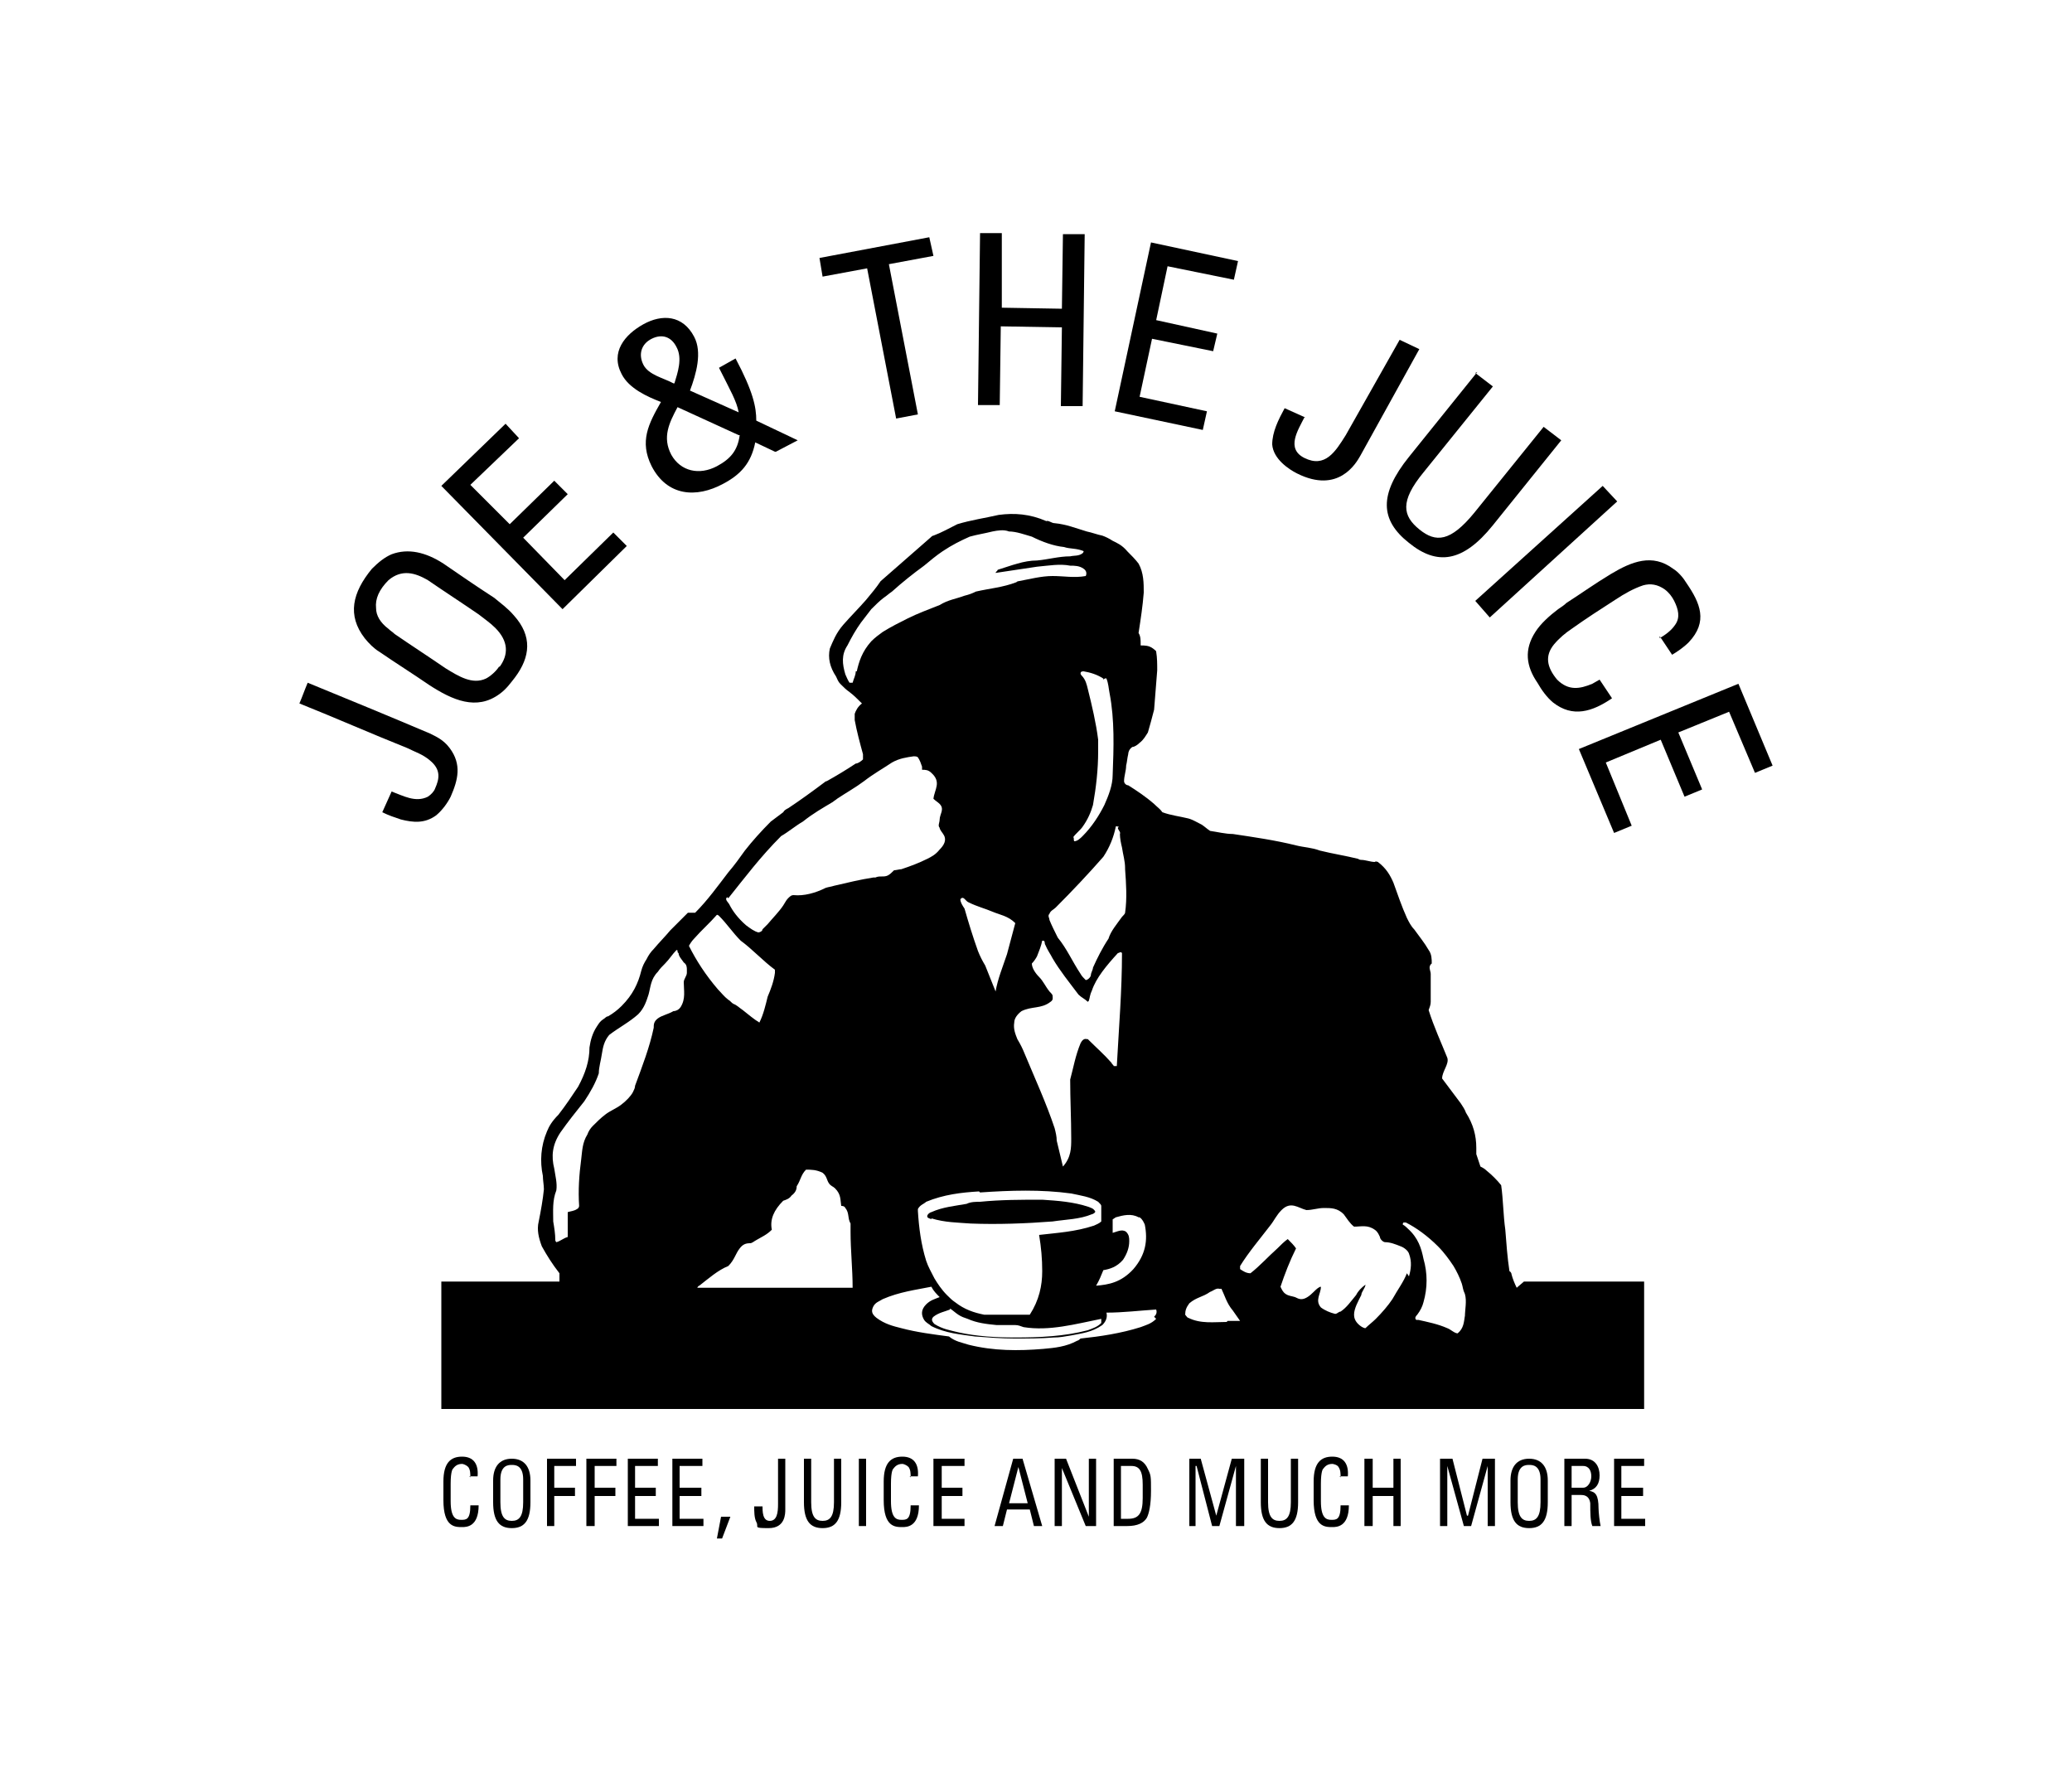 <?xml version="1.0" encoding="UTF-8"?>
<svg id="Layer_1" xmlns="http://www.w3.org/2000/svg" version="1.1" viewBox="0 0 200 171">
  <!-- Generator: Adobe Illustrator 29.7.1, SVG Export Plug-In . SVG Version: 2.1.1 Build 8)  -->
  <path d="M37.8,76.4c1.1.4,2.3,1.1,3.5.5.3-.2.6-.5.7-.8.4-.9.6-1.8-.5-2.7-.7-.6-1.4-.8-2.2-1.2-3.5-1.4-6.9-2.9-10.4-4.3.3-.7.5-1.3.8-2,3.9,1.6,7.8,3.2,11.8,4.9.6.3,1.3.6,1.9,1.4,1.2,1.6.8,3.1.1,4.7-.3.6-.8,1.3-1.4,1.8-1.1.8-2.2.7-3.4.4-.6-.2-1.2-.4-1.8-.7l.9-2" fill-rule="evenodd"/>
  <path d="M48.2,64.4c.9-1.2.9-2.5-.4-3.8-.5-.5-1.1-.9-1.6-1.3-1.6-1.1-3.3-2.2-4.9-3.3-1.2-.7-2.5-1.1-3.8,0-.9.9-1.3,1.8-1.2,2.7,0,.7.4,1.4,1.2,2,.2.2.4.3.6.5,1.6,1.1,3.3,2.2,4.9,3.3,1.3.8,2.6,1.6,3.9,1,.4-.2,1-.7,1.3-1.2M49.7,65.4c-.4.5-.8,1.1-1.5,1.6-2.2,1.6-4.5.6-6.8-.9-1.6-1.1-3.2-2.1-4.8-3.2-.5-.3-1-.8-1.4-1.3-1.7-2.2-1.2-4.4.7-6.7.6-.6,1.2-1.1,1.9-1.4,1.6-.6,3.3-.2,5,.9,1.6,1.1,3.2,2.2,4.9,3.3.6.5,1.3,1,1.9,1.7,1.8,2,1.6,4,.1,6h0Z" fill-rule="evenodd"/>
  <path d="M160.2,61.6c.5-.3,1.1-.7,1.5-1.3.5-.7.3-1.5-.1-2.3-.2-.4-.5-.8-.9-1.1-.7-.5-1.4-.6-2.1-.4-.9.3-1.8.8-2.7,1.4-1.4.9-2.8,1.8-4.2,2.8-.6.4-1.2.9-1.7,1.5-.9,1.1-.7,2.2.3,3.4,1.1,1.1,2.2.9,3.4.4.2-.1.5-.3.7-.4.4.6.8,1.2,1.2,1.8-1.9,1.3-3.8,1.9-5.7.4-.6-.5-1.1-1.2-1.5-1.9-1.1-1.6-1.3-3.2-.2-4.9.5-.8,1.4-1.6,2.2-2.2.3-.2.6-.4.8-.6,1.4-.9,2.8-1.9,4.3-2.8,2-1.2,4-2,6-.5.5.3,1,.9,1.3,1.4,1.3,1.9,2.1,3.7.2,5.7-.5.5-1.1.9-1.6,1.2l-1.2-1.8" fill-rule="evenodd"/>
  <polyline points="54.3 58.8 42.6 46.9 48.8 40.9 50.1 42.3 45.4 46.8 49.2 50.6 53.5 46.4 54.8 47.7 50.5 51.9 54.5 56 59.2 51.4 60.5 52.7 54.3 58.8" fill-rule="evenodd"/>
  <path d="M71.4,42c-.2,1.5-.9,2.3-2.2,3-1.7.9-3.5.5-4.4-1.1-.9-1.7-.2-3.1.6-4.6l5.9,2.7M65,37c-.9-.5-2.4-.8-2.9-1.8-.5-1-.2-2,.8-2.5,1-.5,1.9-.2,2.4.8.6,1.1.1,2.5-.2,3.5ZM74.9,43.6l2.1-1.1-4-1.9c0-1.3-.3-2.8-2-6l-1.6.9c1.1,2.2,1.7,3.2,1.9,4.3l-4.7-2.1c.6-1.6,1.2-3.7.4-5.2-1.1-2.1-3.1-2.2-4.9-1.2-1.8,1-3.2,2.7-2.1,4.8.7,1.4,2.5,2.2,3.8,2.7-1.2,2.1-2.1,3.8-.9,6.2,1.5,2.9,4.3,3.1,6.9,1.7,1.7-.9,2.7-2,3.1-4l1.9.9Z" fill-rule="evenodd"/>
  <polyline points="89.7 22.9 90.1 24.7 85.8 25.5 88.6 40 86.5 40.4 83.7 25.9 79.4 26.7 79.1 24.9 89.7 22.9" fill-rule="evenodd"/>
  <polyline points="94.4 39.1 94.6 22.5 96.7 22.5 96.7 29.7 102.5 29.8 102.6 22.6 104.7 22.6 104.5 39.2 102.4 39.2 102.5 31.6 96.6 31.5 96.5 39.1 94.4 39.1" fill-rule="evenodd"/>
  <polyline points="107.6 39.7 111.1 23.4 119.5 25.2 119.1 27 112.7 25.7 111.6 30.9 117.5 32.2 117.1 33.9 111.2 32.7 110 38.3 116.5 39.7 116.1 41.5 107.6 39.7" fill-rule="evenodd"/>
  <path d="M125.9,40.3c-.6,1.2-1.8,3,0,3.9,2,1,3-.6,4-2.2l5.2-9.2,1.9.9-5.7,10.3c-.4.7-2.1,3.7-6.1,1.7-.8-.4-2.3-1.4-2.4-2.8,0-1.2.6-2.4,1.2-3.5l2,.9" fill-rule="evenodd"/>
  <path d="M142.4,36l1.7,1.3-6.7,8.3c-2.3,2.8-2,4.2-.4,5.5,1.6,1.3,3,1.2,5.3-1.6l6.7-8.3,1.7,1.3-6.6,8.2c-2.9,3.6-5.4,3.9-8.1,1.7-2.8-2.2-2.9-4.7,0-8.3l6.6-8.2" fill-rule="evenodd"/>
  <polyline points="143.8 59.6 142.4 58 154.7 46.9 156.1 48.4 143.8 59.6" fill-rule="evenodd"/>
  <polyline points="152.4 72.3 167.8 66 171.1 73.9 169.4 74.6 166.9 68.7 162 70.7 164.3 76.2 162.6 76.9 160.3 71.4 155 73.6 157.5 79.7 155.8 80.4 152.4 72.3" fill-rule="evenodd"/>
  <g>
    <path d="M146.4,124.3c-.2-.4-.4-.9-.5-1.3,0,0,0-.2-.2-.3-.2-1.3-.3-2.7-.4-4-.2-1.4-.2-2.9-.4-4.3-.4-.5-.9-1-1.4-1.4-.2-.2-.4-.3-.6-.4l-.4-1.2c0-.2,0-.4,0-.6,0-1.2-.3-2.3-1-3.4-.1-.3-.3-.6-.5-.9-.6-.8-1.2-1.6-1.8-2.4,0-.7.7-1.4.5-2-.6-1.5-1.3-3-1.8-4.6.1-.3.2-.5.2-.8,0-.8,0-1.5,0-2.3,0-.1,0-.2,0-.4,0-.3-.3-.7.1-1,0-.4,0-.9-.3-1.3-.4-.7-.9-1.3-1.4-2-.3-.3-.5-.7-.7-1.1-.5-1.1-.9-2.3-1.3-3.4-.3-.7-.7-1.4-1.5-2,0,0-.2-.1-.3,0-.4,0-.9-.2-1.3-.2,0,0-.2,0-.3-.1-1.2-.3-2.5-.5-3.7-.8-.8-.3-1.5-.3-2.3-.5-2-.5-4.1-.8-6.1-1.1-.7,0-1.5-.2-2.2-.3-.3-.2-.5-.4-.8-.6-.4-.2-.9-.5-1.3-.6-.8-.2-1.7-.3-2.5-.6-.2-.3-.5-.5-.8-.8-.8-.7-1.7-1.3-2.5-1.8,0,0,0,0,0,0-.2,0-.4-.2-.4-.4,0-.5.2-1,.2-1.5.1-.4.1-.7.2-1.1,0-.2.1-.5.4-.7.2,0,.5-.2.7-.4.4-.3.6-.7.8-1,.2-.7.4-1.4.6-2.2.1-1.3.2-2.5.3-3.8,0-.6,0-1.2-.1-1.8,0-.1-.2-.2-.3-.3-.4-.3-.8-.3-1.2-.3,0,0,0-.1,0-.2,0-.3,0-.7-.2-1,.2-1.3.4-2.6.5-3.9,0-.9,0-1.9-.5-2.8-.3-.4-.7-.8-1.1-1.2-.5-.6-1-.8-1.4-1-.3-.2-.7-.4-1-.5-.5-.1-1-.3-1.5-.4-1-.3-2-.7-3.1-.8-.3,0-.6-.3-.8-.2-1.6-.7-3.1-.8-4.6-.6-1.3.3-2.7.5-4,.9-.8.4-1.5.8-2.3,1.1-.1,0-.2.1-.3.2-1.6,1.4-3.2,2.8-4.8,4.2-.4.6-.9,1.2-1.4,1.8-.7.8-1.5,1.6-2.2,2.4-.7.8-1,1.6-1.3,2.3-.2.9,0,1.8.6,2.7.1.2.2.5.4.7.3.3.6.6.9.8.4.3.8.7,1.2,1.1-.4.3-.6.7-.7,1,0,.2,0,.4,0,.6.2,1.1.5,2.2.8,3.3v.5c-.2.2-.5.4-.7.4-.9.6-1.9,1.2-2.8,1.7,0,0-.1,0-.2.1-1.2.9-2.3,1.7-3.5,2.5-.2.1-.4.2-.5.4-.4.3-.8.6-1.2.9-.9.9-1.8,1.9-2.5,2.8-.5.7-1,1.4-1.6,2.1-1,1.3-2,2.7-3.2,3.9-.2,0-.5,0-.7,0-.6.6-1.1,1.1-1.7,1.7-.5.6-1.1,1.2-1.6,1.8-.3.3-.5.6-.7,1-.2.3-.4.7-.5,1.1-.3,1.2-.8,2.3-1.9,3.4-.4.4-.8.7-1.3,1-.2,0-.3.2-.5.3-.3.2-.4.4-.6.7-.4.6-.6,1.3-.7,2,0,1.3-.4,2.5-1.1,3.8-.6.9-1.2,1.8-1.9,2.7-.6.6-.9,1.1-1.1,1.6-.6,1.4-.7,2.9-.4,4.3,0,.4.1.9.1,1.3-.1,1-.3,2.1-.5,3.1-.2.8,0,1.6.3,2.4.5.9,1,1.7,1.7,2.6v.8h-11.4v12.3h116.1v-12.3h-11.6ZM110,117.5c.3.2.4.5.5.7.3,1.5.1,2.9-1.1,4.3-1.2,1.3-2.4,1.5-3.6,1.6.3-.5.5-1,.7-1.5.6-.1,1.3-.3,1.9-1,.4-.6.6-1.2.6-1.8,0-.3,0-.6-.3-.9-.4-.3-.9,0-1.3.1,0-.4,0-.9,0-1.3l.3-.2c.7-.2,1.5-.4,2.2,0ZM101.6,96.1c0-.1-.2-.3-.3-.4-.4-.5-.6-1-1-1.4-.4-.4-.7-.9-.7-1.3.2-.2.4-.5.5-.7.2-.5.4-1,.5-1.5,0,0,0,0,.1,0,.2,0,.1.3.2.4h0c.2.5.5.9.7,1.3.7,1.2,1.6,2.3,2.5,3.5.3.3.6.4.9.7,0,0,0,0,.1-.1.1-.3.1-.6.3-1,.4-1.2,1.4-2.4,2.5-3.6.1,0,.3-.2.4,0,0,3.6-.3,7.2-.5,10.9-.1,0-.2,0-.3,0,0-.1-.2-.2-.2-.3-.7-.8-1.5-1.5-2.3-2.3,0,0,0,0-.1,0-.3-.1-.5.2-.6.4-.5,1.2-.7,2.4-1,3.5,0,1.9.1,3.8.1,5.7,0,.9,0,1.8-.8,2.7l-.6-2.5c0-.4-.1-.8-.2-1.2-.8-2.4-1.9-4.8-2.9-7.2-.2-.5-.4-.9-.7-1.4-.2-.5-.4-1-.3-1.6,0-.4.3-.8.7-1.1,1-.5,1.9-.2,2.8-.9.3-.2.2-.4.2-.6ZM97.2,92.1c-.4,1.2-.9,2.4-1.1,3.6l-1-2.5c-.3-.5-.5-.9-.7-1.4-.5-1.4-.9-2.7-1.3-4.1-.2-.3-.4-.6-.4-.9.3-.4.5.2.8.3.8.4,1.6.6,2.3.9.7.3,1.5.4,2.2,1.1l-.8,3ZM94.6,115.1c2.9-.2,5.9-.3,8.8.1.9.2,1.8.3,2.6.8.2.2.3.3.3.4,0,.5,0,1,0,1.5-.2.2-.5.3-.7.4-1.8.6-3.6.7-5.3.9.2,1.2.3,2.3.3,3.5,0,1.4-.3,2.8-1.2,4.2-1.1,0-2.3,0-3.4,0-.3,0-.7,0-1,0-1-.2-1.9-.5-2.8-1.2-.3-.2-.5-.4-.8-.7-.5-.5-.9-1.1-1.2-1.6-.3-.6-.6-1.1-.8-1.7-.5-1.6-.7-3.2-.8-4.8,0,0,0-.1,0-.2.2-.4.6-.5.8-.7,1.7-.7,3.4-.9,5.1-1ZM91.7,126.3h0c.3.2.5.4.8.6.3.2.6.3.9.4.9.4,1.8.5,2.8.6h1.8c.3,0,.5.1.8.2,2.5.4,5-.3,7.5-.8,0,.1,0,.3,0,.4-.4.4-.8.5-1.3.7-2.3.6-4.7.7-7,.7-1.8,0-3.7-.1-5.5-.5-.8-.2-1.5-.3-2.3-.8-.3-.3-.3-.5-.1-.7.5-.4,1.1-.5,1.6-.7ZM107.9,79.9c0,.2.3.4.2.6,0,.4.1.9.2,1.3.1.7.3,1.3.3,2,0,0,0,0,0,.1.1,1.4.2,2.8,0,4.2,0,.1-.2.3-.3.4-.5.7-1.1,1.4-1.3,2.1-.6.9-1.1,1.9-1.5,2.8,0,.2-.2.5-.2.7,0,.2-.3.5-.5.5-.2-.2-.4-.4-.5-.6-.8-1.2-1.3-2.4-2.2-3.5-.3-.6-.6-1.2-.8-1.7,0-.2-.2-.4,0-.6.1-.3.4-.4.6-.6,1.6-1.6,3.2-3.3,4.6-4.9.6-.9,1-1.9,1.2-2.9,0-.1.2,0,.3,0ZM106.5,65.6c0,0,.2-.2.3-.1.2.5.2.9.3,1.4.5,2.6.4,5.3.3,7.9,0,1-.4,2-.8,2.9-.5,1-1.2,2.1-2.1,3-.2.2-.5.5-.8.5-.1-.1,0-.3-.1-.4.2-.3.7-.7.9-1,.5-.7.8-1.4,1-2.1.3-1.7.5-3.4.5-5.2,0-.4,0-.7,0-1.1-.2-1.6-.6-3.3-1-4.9-.1-.4-.2-.9-.6-1.3,0,0-.1-.1-.1-.2,0-.2.2-.2.3-.2.6.1,1.3.3,1.9.7ZM82.6,64.8c0,.4-.2.7-.3,1.1-.1,0-.2,0-.3,0-.2-.3-.3-.6-.4-.8-.3-1-.4-1.9.2-2.8.4-.8.8-1.5,1.3-2.2.3-.4.7-.9,1-1.3.4-.4.8-.8,1.2-1.1.3-.2.5-.4.8-.6,1-.9,2-1.7,3.1-2.5.6-.5,1.2-1,1.8-1.4.9-.6,1.7-1,2.6-1.4.7-.2,1.4-.3,2.2-.5.5-.1,1.1-.2,1.6,0,.7,0,1.5.3,2.2.5,1,.5,2.1.9,3.1,1h0c.6.2,1.2.1,1.9.4,0,0,0,.1-.1.2-.4.3-.8.2-1.2.3-1.1,0-2.1.3-3.2.4-1.3,0-2.5.5-3.8.9,0,.1-.2.2-.2.3,1.3-.2,2.7-.4,4-.6,1.1-.1,2.2-.3,3.2-.1.4,0,.9,0,1.3.3.3.2.3.5.2.7-1.1.2-2.1,0-3.2,0-1.1,0-2.2.3-3.3.5,0,0-.1,0-.2.1-1.3.5-2.6.6-3.9.9-.4.2-.7.3-1.1.4-.8.3-1.6.4-2.4.9-1,.4-2.1.8-3.1,1.3-.8.4-1.6.8-2.4,1.3-.4.3-.7.5-1.1.9-.9,1-1.2,2-1.4,2.9ZM70.3,86.7c1.6-2,3.1-4,5.1-6,.7-.4,1.4-1,2.1-1.4,1-.8,1.9-1.3,2.9-1.9.1-.1.3-.2.4-.3.9-.6,1.8-1.1,2.6-1.7.9-.7,1.8-1.2,2.7-1.8.7-.4,1.4-.5,2.1-.6.1,0,.3,0,.4.1.2.3.3.6.4.9,0,.1,0,.2,0,.3.3,0,.6,0,.9.3,1,.9.3,1.6.2,2.5.2.2.4.3.6.5.5.5,0,1,0,1.5,0,.3-.2.6,0,.8h0c0,.2.3.5.4.7.3.5,0,1-.4,1.4-.4.5-.8.7-1.2.9-.8.4-1.6.7-2.5,1-.2,0-.5.1-.7.1-.2.2-.4.4-.6.5-.4.2-.8,0-1.2.2,0,0,0,0-.2,0-1.3.2-2.5.5-3.8.8-.3.1-.5.1-.8.2-1,.5-2.1.8-3.1.7,0,0-.2,0-.3.1-.4.3-.5.6-.7.9-.4.6-1,1.2-1.5,1.8-.2.2-.3.3-.5.5,0,.2-.3.3-.4.3-.4-.1-.8-.4-1.2-.7-.8-.7-1.3-1.4-1.6-2-.1-.2-.5-.5-.2-.7ZM66.3,93.9c0,.3-.3.6-.3.9,0,.8.2,1.6-.3,2.4-.2.3-.5.4-.7.4-.5.3-1.1.4-1.5.7-.4.3-.4.6-.4.9-.4,1.9-1.1,3.7-1.8,5.6,0,.2-.1.4-.2.6-.2.4-.7.9-1.1,1.2-.5.4-1.1.6-1.6,1-.4.3-.8.7-1.2,1.1-.2.2-.4.5-.5.8-.5.8-.5,1.6-.6,2.4-.2,1.5-.3,3-.2,4.5,0,0,0,.2-.2.3-.3.2-.6.2-.9.3,0,.1,0,.3,0,.4,0,.7,0,1.4,0,2-.4.1-.7.4-1.1.5,0,0-.1-.1-.1-.2,0-.6-.1-1.2-.2-1.8,0-1-.1-2,.3-3,.1-.7-.1-1.4-.2-2.1-.3-1.2-.2-2.3.6-3.5.7-1,1.5-2,2.3-3,.6-.9,1.1-1.8,1.4-2.7,0-.6.2-1.2.3-1.9.1-.6.2-1.2.7-1.8.9-.7,1.9-1.2,2.8-2,.6-.6.8-1.3,1-1.9.2-.7.2-1.5.9-2.2.2-.3.4-.5.7-.8.4-.4.7-.9,1.1-1.3,0,0,0,0,0,0,.2,0,0,.2.2.3,0,.3.3.6.5.9.3.2.3.5.3.7ZM67,90.6c.7-.8,1.5-1.5,2.2-2.3,0,0,.1,0,.2.1.8.8,1.3,1.6,2.1,2.4h0c1.1.8,2.2,2,3.3,2.8,0,0,0,.2,0,.3-.1.8-.4,1.6-.7,2.3-.2.8-.4,1.7-.8,2.5,0,0,0,0,0,0-.5-.3-1.1-.8-1.6-1.2-.3-.2-.6-.5-.9-.6-.2-.1-.3-.3-.5-.4-.4-.3-.7-.7-1-1-1.2-1.4-2.1-2.8-2.8-4.2.1-.2.3-.5.5-.7ZM67.3,124.3h0c0,0,.1-.2.2-.2.9-.7,1.8-1.5,2.8-1.9.6-.6.7-1.2,1.1-1.7.3-.4.6-.5,1-.5.2,0,.4-.2.6-.3.5-.3,1-.5,1.5-1-.2-1,.2-1.9,1.1-2.8.3-.1.6-.2.8-.5.4-.3.5-.6.5-.9.4-.6.4-1.1.9-1.6.5,0,1,0,1.6.3.4.3.4.7.6,1,.2.3.4.3.6.5.6.6.5,1.1.6,1.7.1,0,.3,0,.4.2.4.5.2,1,.5,1.5,0,.3,0,.5,0,.8,0,1.8.2,3.6.2,5.4h-15.1ZM111.6,127.3c-.5.5-1,.6-1.5.8-1.9.6-3.9.9-5.8,1.1,0,0-.2.2-.3.2-1.1.6-2.2.7-3.3.8-2.4.2-4.8.2-7.2-.4-.6-.2-1.3-.3-1.9-.8-1.5-.2-3.1-.4-4.6-.8-.8-.2-1.6-.4-2.4-1-.5-.4-.5-.7-.3-1.1.2-.4.6-.5.9-.7,1.6-.7,3.2-.9,4.7-1.2.2.4.5.7.8,1-.5.2-.9.3-1.3.7-.5.5-.5,1-.2,1.5.2.3.5.4.7.6,1.4.7,2.8.8,4.2,1,1.3.1,2.6.2,3.8.2,1.3,0,2.6,0,3.8-.1.6,0,1.1-.1,1.7-.2,1-.2,2-.3,3-1,.4-.4.5-.8.4-1.2,1.6,0,3.2-.2,4.8-.3.1.3,0,.5-.2.7ZM118.4,127.6c-1.2,0-2.5.2-3.7-.4-.1,0-.2-.2-.3-.3,0-.4.1-.7.4-1.1.7-.6,1.3-.6,2-1.1.3-.1.6-.4.9-.3h.2c.3.6.5,1.4,1.1,2.1.2.3.5.7.7,1-.4,0-.8,0-1.2,0ZM135.8,122.9c-.3.8-.9,1.6-1.4,2.5-.4.6-1,1.3-1.6,1.9-.3.3-.7.6-1,.9-.2,0-.5-.2-.7-.4-.3-.3-.4-.6-.4-.9,0-.6.4-1.3.7-1.9,0-.3.4-.7.4-1-.4.3-.7.6-.9,1-.5.6-.9,1.2-1.5,1.6-.2,0-.4.3-.6.2-.4-.1-.9-.3-1.3-.6-.6-.7,0-1.3,0-2-.2,0-.5.3-.7.5-.4.4-.8.7-1.2.7-.2,0-.4-.1-.6-.2-.3-.1-.6-.1-.9-.3-.3-.2-.4-.5-.5-.7.4-1.2.9-2.5,1.5-3.7-.2-.3-.5-.6-.8-.9-.3.2-.7.6-1,.9-.9.8-1.7,1.7-2.6,2.4-.4,0-.7-.2-1-.4v-.3c.8-1.3,1.9-2.6,2.9-3.9.4-.5.6-1,1.1-1.5.9-.9,1.6-.2,2.4,0,.6,0,1.1-.2,1.7-.2.7,0,1.3,0,1.9.6.3.4.6.9,1,1.2.7,0,1.3-.2,2,.3.3.2.4.5.5.7,0,.2.3.5.5.5.5,0,1,.2,1.5.4.3.1.7.4.8.7.3.8.2,1.5,0,2.2ZM141.4,127c-.1.6-.1,1.2-.7,1.7-.3,0-.7-.4-1-.5-.9-.4-1.9-.6-2.8-.8,0,0-.1,0-.2,0-.2-.2,0-.4.1-.5.3-.4.5-.8.6-1.2.4-1.4.4-2.8,0-4.2-.2-1-.5-2-1.5-2.9-.1-.1-.3-.3-.5-.4,0,0,0-.2.1-.2h.2c1,.5,2.1,1.3,3.1,2.3.6.6,1.1,1.3,1.5,1.9.3.5.6,1.1.8,1.7.1.3.1.6.3,1,.2.7,0,1.5,0,2.2Z" fill-rule="evenodd"/>
    <path d="M89.9,117.6c1.3.4,2.5.4,3.8.5,2.6.1,5.3,0,7.9-.2,1.3-.2,2.6-.2,3.8-.7.1,0,.4-.2.3-.3,0,0,0,0,0,0-.2-.3-.4-.3-.6-.4-1.5-.5-3-.6-4.5-.7-2,0-4,0-6,.2-.4,0-.9,0-1.3.2-1.1.2-2.3.3-3.4.8-.1,0-.4.2-.4.4,0,.2.3.2.4.3Z" fill-rule="evenodd"/>
  </g>
  <path d="M45.4,142.6c0-.4,0-.7-.2-1-.2-.2-.5-.3-.6-.3-.6,0-.8.4-.9.5,0,0-.2.2-.2,1.4v1.7c0,1.6.5,1.8,1,1.8s.9,0,.9-1.4h.8c0,2.1-1.2,2.1-1.6,2.1-.7,0-1.8,0-1.8-2.6v-1.8c0-1.8.7-2.4,1.8-2.4s1.6.7,1.5,1.9h-.8" fill-rule="evenodd"/>
  <path d="M49.4,146.8c-.7,0-1.1-.4-1.1-1.8v-2.2c0-1.4.8-1.4,1.1-1.4s1.1,0,1.1,1.4v2.2c0,1.4-.4,1.8-1.1,1.8M49.4,147.5c1.2,0,1.8-.7,1.8-2.5v-2.1c0-1.3-.6-2.1-1.8-2.1s-1.8.8-1.8,2.1v2.1c0,1.8.6,2.5,1.8,2.5Z" fill-rule="evenodd"/>
  <polyline points="52.8 147.3 52.8 140.8 55.6 140.8 55.6 141.5 53.5 141.5 53.5 143.6 55.5 143.6 55.5 144.4 53.5 144.4 53.5 147.3 52.8 147.3" fill-rule="evenodd"/>
  <polyline points="56.6 147.3 56.6 140.8 59.5 140.8 59.5 141.5 57.4 141.5 57.4 143.6 59.4 143.6 59.4 144.4 57.4 144.4 57.4 147.3 56.6 147.3" fill-rule="evenodd"/>
  <polyline points="60.6 147.3 60.6 140.8 63.5 140.8 63.5 141.5 61.3 141.5 61.3 143.6 63.3 143.6 63.3 144.4 61.3 144.4 61.3 146.6 63.6 146.6 63.6 147.3 60.6 147.3" fill-rule="evenodd"/>
  <polyline points="64.9 147.3 64.9 140.8 67.8 140.8 67.8 141.5 65.6 141.5 65.6 143.6 67.7 143.6 67.7 144.4 65.6 144.4 65.6 146.6 67.9 146.6 67.9 147.3 64.9 147.3" fill-rule="evenodd"/>
  <polyline points="69.6 146.4 70.5 146.4 69.7 148.5 69.2 148.5 69.6 146.4" fill-rule="evenodd"/>
  <path d="M73.6,145.3c0,.6,0,1.5.7,1.5s.8-.8.8-1.6v-4.4h.7v4.9c0,.4,0,1.8-1.6,1.8s-.9-.1-1.2-.6c-.2-.4-.2-1-.2-1.5h.8" fill-rule="evenodd"/>
  <path d="M77.6,140.8h.7v4.2c0,1.4.4,1.8,1.1,1.8s1.1-.4,1.1-1.8v-4.2h.7v4.2c0,1.8-.6,2.5-1.8,2.5s-1.8-.7-1.8-2.5v-4.2" fill-rule="evenodd"/>
  <rect x="82.9" y="140.8" width=".7" height="6.5"/>
  <path d="M87.9,142.6c0-.4,0-.7-.2-1-.2-.2-.5-.3-.6-.3-.6,0-.8.4-.9.5,0,0-.2.2-.2,1.4v1.7c0,1.6.5,1.8,1,1.8s.9,0,.9-1.4h.8c0,2.1-1.2,2.1-1.6,2.1-.7,0-1.8,0-1.8-2.6v-1.8c0-1.8.7-2.4,1.8-2.4s1.6.7,1.5,1.9h-.8" fill-rule="evenodd"/>
  <polyline points="90.1 147.3 90.1 140.8 93.1 140.8 93.1 141.5 90.9 141.5 90.9 143.6 92.9 143.6 92.9 144.4 90.9 144.4 90.9 146.6 93.1 146.6 93.1 147.3 90.1 147.3" fill-rule="evenodd"/>
  <path d="M99.2,145.1h-1.8l.9-3.5h0l.9,3.5M96.1,147.3h.7l.4-1.6h2.2l.4,1.6h.8l-1.9-6.5h-.9l-1.8,6.5Z" fill-rule="evenodd"/>
  <polyline points="105.8 140.8 105.8 147.3 104.8 147.3 102.5 141.7 102.5 141.7 102.5 147.3 101.8 147.3 101.8 140.8 102.9 140.8 105.1 146.4 105.1 146.4 105.1 140.8 105.8 140.8" fill-rule="evenodd"/>
  <path d="M108.2,141.5h1c.8,0,1.1.5,1.1,1.8v1.3c0,1.5-.4,2-1.4,2h-.7v-5.1M107.5,147.3h1.3c1,0,1.6-.3,1.9-.8.2-.4.4-1.2.4-2.6s0-1.5-.3-2.1c-.3-.7-.8-1-1.5-1h-1.8v6.5Z" fill-rule="evenodd"/>
  <polyline points="115.4 147.3 114.8 147.3 114.8 140.8 115.9 140.8 117.4 146.3 117.4 146.3 118.9 140.8 120.1 140.8 120.1 147.3 119.3 147.3 119.3 141.5 119.3 141.5 117.7 147.3 117 147.3 115.5 141.5 115.4 141.5 115.4 147.3" fill-rule="evenodd"/>
  <path d="M121.7,140.8h.7v4.2c0,1.4.4,1.8,1.1,1.8s1.1-.4,1.1-1.8v-4.2h.7v4.2c0,1.8-.6,2.5-1.8,2.5s-1.8-.7-1.8-2.5v-4.2" fill-rule="evenodd"/>
  <path d="M129.4,142.6c0-.4,0-.7-.2-1-.1-.2-.5-.3-.6-.3-.6,0-.8.4-.9.5,0,0-.2.2-.2,1.4v1.7c0,1.6.5,1.8,1,1.8s.9,0,.9-1.4h.8c0,2.1-1.2,2.1-1.6,2.1-.7,0-1.8,0-1.8-2.6v-1.8c0-1.8.7-2.4,1.8-2.4s1.6.7,1.5,1.9h-.8" fill-rule="evenodd"/>
  <polyline points="131.7 147.3 131.7 140.8 132.5 140.8 132.5 143.6 134.5 143.6 134.5 140.8 135.2 140.8 135.2 147.3 134.5 147.3 134.5 144.4 132.5 144.4 132.5 147.3 131.7 147.3" fill-rule="evenodd"/>
  <polyline points="139.7 147.3 139 147.3 139 140.8 140.2 140.8 141.6 146.3 141.7 146.3 143.1 140.8 144.3 140.8 144.3 147.3 143.6 147.3 143.6 141.5 143.6 141.5 142 147.3 141.3 147.3 139.7 141.5 139.7 141.5 139.7 147.3" fill-rule="evenodd"/>
  <path d="M147.6,146.8c-.7,0-1.1-.4-1.1-1.8v-2.2c0-1.4.8-1.4,1.1-1.4s1.1,0,1.1,1.4v2.2c0,1.4-.4,1.8-1.1,1.8M147.6,147.5c1.2,0,1.8-.7,1.8-2.5v-2.1c0-1.3-.6-2.1-1.8-2.1s-1.8.8-1.8,2.1v2.1c0,1.8.6,2.5,1.8,2.5Z" fill-rule="evenodd"/>
  <path d="M151.7,141.5h1.1c.6,0,.8.5.8,1s-.3,1.1-.8,1.1h-1.1v-2.1M152.6,144.3c.2,0,.8,0,.9.8,0,.9,0,1.7.2,2.2h.8c-.1-.4-.2-1.4-.2-1.7,0-1.3-.3-1.6-.9-1.7h0c.7-.2,1-.7,1-1.5s-.4-1.6-1.4-1.6h-2v6.5h.7v-3h.9Z" fill-rule="evenodd"/>
  <polyline points="155.8 147.3 155.8 140.8 158.7 140.8 158.7 141.5 156.5 141.5 156.5 143.6 158.6 143.6 158.6 144.4 156.5 144.4 156.5 146.6 158.8 146.6 158.8 147.3 155.8 147.3" fill-rule="evenodd"/>
</svg>